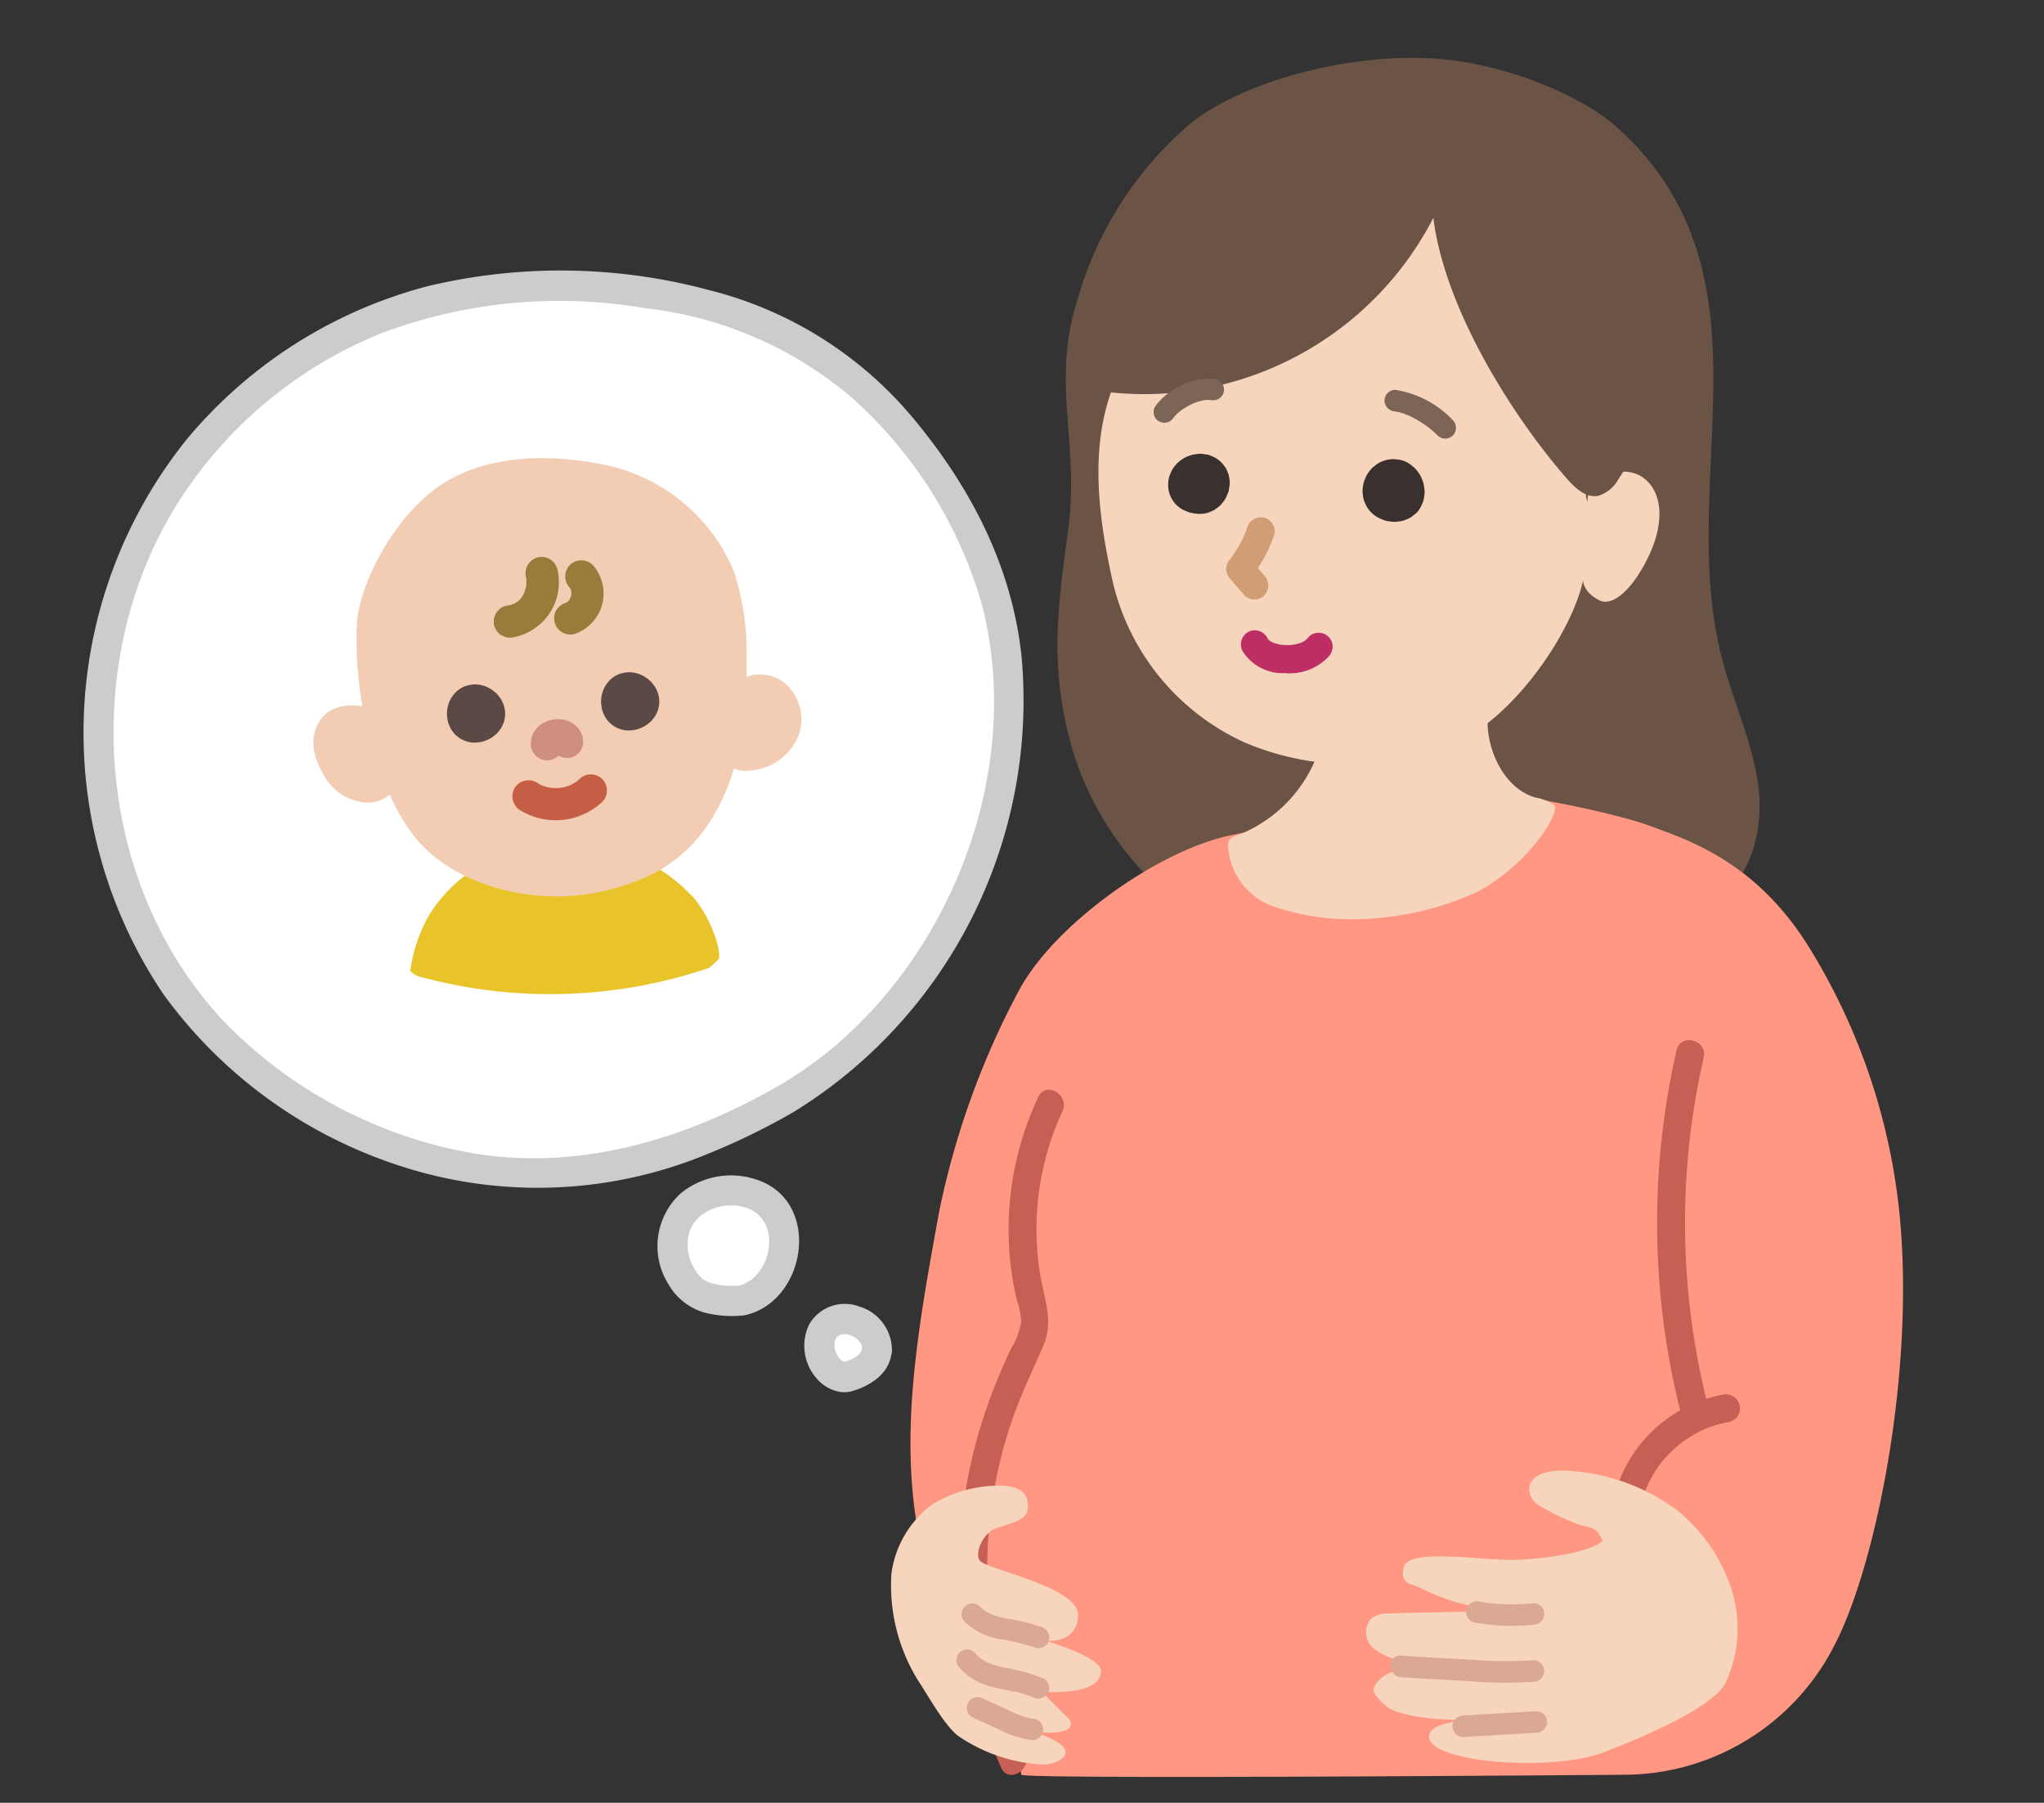 <svg xmlns="http://www.w3.org/2000/svg" xmlns:xlink="http://www.w3.org/1999/xlink" width="142.15" height="125.361" viewBox="0 0 142.15 125.361"><rect x="0" y="0" width="142.15" height="125.361" fill="#333333" stroke="none"/><defs><clipPath id="a"><rect width="142.15" height="125.361" transform="translate(0 0)" fill="none"/></clipPath></defs><g clip-path="url(#a)"><path d="M54.62,76.445c14.169-8.217,19.364-27.723,12.574-40.027S52.335,20.462,39.368,19.906A31.274,31.274,0,0,0,8.863,39.629c-4.917,12.7-.651,27.865,9.467,35.238s22.121,9.8,36.29,1.578" fill="#fff"/><path d="M55.15,77.352a33.615,33.615,0,0,0,15.9-31.632c-.635-6.228-3.492-11.75-7.455-16.534a26.989,26.989,0,0,0-14.2-8.993,39.827,39.827,0,0,0-19.6-.305A32.484,32.484,0,0,0,12.967,30.575a32.561,32.561,0,0,0-1.6,38.566A32.782,32.782,0,0,0,27.6,81a30.846,30.846,0,0,0,21.618-.761,46.743,46.743,0,0,0,5.927-2.888,1.051,1.051,0,0,0-1.06-1.813c-6.477,3.713-13.9,5.941-21.386,4.624A31.773,31.773,0,0,1,15.736,71.2c-9.023-9.42-10.3-24.787-3.612-35.832a30.052,30.052,0,0,1,14.4-12.194,35.151,35.151,0,0,1,18.34-1.743,26.687,26.687,0,0,1,14.351,6.2,30.506,30.506,0,0,1,9.1,14.516c2.8,11.032-1.819,23.564-10.458,30.766a28.129,28.129,0,0,1-3.766,2.622,1.051,1.051,0,0,0,1.06,1.813" fill="#ccc"/><path d="M51.584,90.432a3.959,3.959,0,1,0-4.57-5.245,4.276,4.276,0,0,0,1.007,4.4c1.124,1.125,3.563.847,3.563.847" fill="#fff"/><path d="M51.864,91.444c4.087-.96,5.25-7.472,1.166-9.259A5.535,5.535,0,0,0,47.321,83a4.976,4.976,0,0,0-.841,6.292,4.227,4.227,0,0,0,2.971,2.084,7.562,7.562,0,0,0,2.134.106,1.077,1.077,0,0,0,1.05-1.05,1.062,1.062,0,0,0-1.05-1.051,6.618,6.618,0,0,1-1.251.008c-.086-.007-.173-.02-.259-.025-.12-.007.085.011.089.012-.051-.01-.1-.016-.155-.025a4.883,4.883,0,0,1-.582-.141c-.089-.028-.177-.06-.265-.094.2.076.006,0-.074-.045s-.158-.094-.236-.144c-.026-.017-.109-.1-.018-.012.11.107-.047-.051-.07-.073-.082-.081-.159-.168-.234-.256s0,0,.01.018c-.039-.052-.078-.107-.114-.162-.065-.1-.125-.195-.182-.3-.024-.043-.048-.087-.071-.131,0,.007-.121-.247-.074-.144s-.02-.051-.023-.058c-.023-.062-.045-.125-.066-.188q-.054-.165-.1-.333c-.027-.113-.05-.226-.07-.34.033.189-.01-.141-.014-.213-.005-.115-.005-.231,0-.346,0-.06.03-.363,0-.163a3.969,3.969,0,0,1,.179-.718c.014-.04.031-.078.044-.118-.076.22-.041.092-.013.041.043-.078.08-.157.125-.234s.1-.147.142-.221c.014-.021.09-.126.007-.014-.093.128.038-.042.06-.067a3.672,3.672,0,0,1,.372-.366c.028-.024.06-.046.087-.072.1-.1-.157.1-.033.029.086-.049.166-.114.251-.166.152-.092.312-.164.469-.246.1-.054-.07.03-.076.032.048-.017.1-.037.143-.054.1-.035.193-.066.291-.094.172-.049.346-.084.522-.117.2-.039-.181.011.024,0,.115-.008.228-.018.343-.021a4.31,4.31,0,0,1,.495.016l.15.015c-.031,0-.24-.043-.055,0,.1.021.2.038.295.063a4.828,4.828,0,0,1,.5.163c-.165-.061-.082-.034.021.018s.175.094.26.146.166.111.247.169c-.143-.1-.06-.045.02.028s.13.122.191.187c.034.037.065.082.1.116.1.088-.128-.2,0,0a4.322,4.322,0,0,1,.256.423c.054.106.09.249.033.059.029.1.068.188.1.285a4.561,4.561,0,0,1,.112.516c-.049-.283-.007-.01,0,.061.006.1.008.2.007.3s-.011.23-.018.345c0,.028,0,.159,0,.013.006-.165-.012.067-.016.089a4.594,4.594,0,0,1-.148.6c-.031.1-.072.193-.1.291.07-.216-.005.01-.05.1a4.616,4.616,0,0,1-.309.531c-.029.041-.061.082-.088.125.038-.06.107-.129.024-.032-.066.077-.132.154-.2.228s-.142.143-.217.21c-.037.034-.076.065-.114.1-.145.127.112-.064,0,0-.171.094-.355.2-.52.305-.1.061.068-.025.077-.029-.059.022-.118.046-.179.066-.11.037-.221.067-.334.094a1.06,1.06,0,0,0-.734,1.292,1.073,1.073,0,0,0,1.292.733" fill="#ccc"/><path d="M60.979,93.916a2.072,2.072,0,1,0-2.215,1.857s2.067-.4,2.215-1.857" fill="#fff"/><path d="M62.029,93.916a3.164,3.164,0,0,0-2.258-3.059,2.858,2.858,0,0,0-3.5,1.245,3.426,3.426,0,0,0,.479,3.7,2.733,2.733,0,0,0,1.536.96,1.907,1.907,0,0,0,.82.012c.107-.024.214-.055.319-.089a4.776,4.776,0,0,0,1.481-.757,3.119,3.119,0,0,0,.739-.8,2.765,2.765,0,0,0,.382-1.212,1.043,1.043,0,0,0-.308-.742,1.048,1.048,0,0,0-1.484,0,1.212,1.212,0,0,0-.308.742l-.005.042c.013-.093.025-.186.038-.279a1.731,1.731,0,0,1-.056.257c-.014.047-.076.2.006,0s.019-.046,0,0a2.124,2.124,0,0,1-.128.209c-.088.13.182-.216.071-.094-.025.027-.049.056-.075.083a1.953,1.953,0,0,1-.162.153c-.065.056-.193.134.1-.071-.03.021-.059.043-.09.064a3.222,3.222,0,0,1-.383.228c-.061.031-.122.059-.183.087-.164.076.237-.1.133-.056l-.1.04c-.1.037-.2.072-.3.1s-.2.058-.3.078l.279-.037-.08-.008.279.037a1.755,1.755,0,0,1-.3-.067l-.072-.026c-.153-.05.212.1.128.054-.044-.025-.091-.045-.135-.071s-.085-.054-.128-.082c-.156-.1.2.175.063.047a3.148,3.148,0,0,1-.229-.233c-.088-.1.091.122.091.122a.564.564,0,0,0-.046-.063c-.03-.043-.059-.086-.086-.131a2.631,2.631,0,0,0-.146-.279s.1.267.06.142l-.028-.075c-.02-.056-.038-.112-.054-.169a2.827,2.827,0,0,1-.069-.329c.013.093.025.186.038.279a2.4,2.4,0,0,1-.005-.622c-.013.093-.025.186-.038.279a2.4,2.4,0,0,1,.052-.263c.01-.037.021-.073.034-.109.033-.1.132-.235-.036.074.036-.067.067-.136.108-.2.055-.086.184-.2-.052.057.026-.029.05-.06.077-.088s.055-.057.084-.083.185-.153.019-.023-.009.012.031-.011.07-.041.106-.06c.2-.1-.167.057-.085.033.045-.013.088-.031.133-.044a1.987,1.987,0,0,1,.274-.056l-.279.038a2.188,2.188,0,0,1,.524,0l-.279-.037a2.357,2.357,0,0,1,.322.066q.09.026.177.057l.078.03c.108.037-.237-.112-.136-.057s.2.1.293.158c.046.03.09.064.137.093.1.059-.194-.164-.113-.089.025.024.053.044.079.067a2.3,2.3,0,0,1,.231.232.323.323,0,0,0,.052.063s-.162-.225-.091-.115c.029.045.06.089.088.135s.051.094.076.141c.073.137-.089-.235-.05-.122.009.025.019.049.028.075a1.787,1.787,0,0,1,.077.331c-.012-.093-.025-.186-.037-.279a1.84,1.84,0,0,1,0,.371,1.052,1.052,0,0,0,1.05,1.05,1.077,1.077,0,0,0,1.05-1.05" fill="#ccc"/><path d="M49.99,66.693c.168-.624-.5-2.769-1.743-4.259a12.186,12.186,0,0,0-6.3-3.618,15.628,15.628,0,0,0-6.824.569,10.241,10.241,0,0,0-5.311,4.3,10.764,10.764,0,0,0-1.282,3.839,1.569,1.569,0,0,0,.853.442A34.409,34.409,0,0,0,49.334,67.3" fill="#e8c42a"/><path d="M49.542,56.856c2.02-3.3,2.435-7.339,2.374-11.211a17.588,17.588,0,0,0-.906-5.978,12.457,12.457,0,0,0-9.294-7.407c-4.061-.793-8.8-.578-11.976,2.157s-4.888,7.057-4.922,9.056a25.987,25.987,0,0,0,1.7,10.354c1.343,3.461,2.786,5.9,6.736,7.484a14.926,14.926,0,0,0,10.644.083,10.185,10.185,0,0,0,5.639-4.538" fill="#f2cdb3"/><path d="M49.863,51.587a2.418,2.418,0,0,0,.328,1.227,2.206,2.206,0,0,0,2.095.758,3.929,3.929,0,0,0,3.251-2.433,3.291,3.291,0,0,0-1.166-3.79,2.838,2.838,0,0,0-3.791.691,11.211,11.211,0,0,0-.717,3.547" fill="#f2cdb3"/><path d="M22.309,50.02c1.127-1.646,4.586-1.066,5.72.832s-.226,4.89-2.4,4.963A3.639,3.639,0,0,1,22.5,53.878c-.906-1.606-.922-2.784-.187-3.858" fill="#f2cdb3"/><path d="M36.584,40.154c.019.083.034.166.046.25-.014-.1-.027-.2-.041-.3a2.988,2.988,0,0,1-.005.75c.014-.1.027-.2.04-.3a3.229,3.229,0,0,1-.22.807c.038-.089.076-.179.113-.269a2.971,2.971,0,0,1-.357.615c.058-.076.117-.152.176-.227a2.681,2.681,0,0,1-.462.46l.227-.176a2.546,2.546,0,0,1-.523.3l.269-.114a2.793,2.793,0,0,1-.683.183,1.121,1.121,0,0,0-.672.517,1.124,1.124,0,0,0,.4,1.539l.269.114a1.144,1.144,0,0,0,.6,0,3.888,3.888,0,0,0,2.992-4.752,1.135,1.135,0,0,0-1.384-.786,1.149,1.149,0,0,0-.786,1.384" fill="#9b7b3a"/><path d="M39.633,40.885c.038.041.075.083.109.127l-.176-.228a1.6,1.6,0,0,1,.195.341c-.037-.09-.075-.18-.113-.269a1.813,1.813,0,0,1,.11.41c-.013-.1-.027-.2-.04-.3a2.036,2.036,0,0,1,0,.529c.014-.1.027-.2.04-.3a2.18,2.18,0,0,1-.139.515c.038-.089.075-.179.113-.268a2.041,2.041,0,0,1-.247.43c.059-.076.117-.152.176-.227a1.892,1.892,0,0,1-.3.3l.227-.176a1.615,1.615,0,0,1-.337.2l.269-.114a1.556,1.556,0,0,1-.157.057,1.18,1.18,0,0,0-.673.517,1.126,1.126,0,0,0,1.271,1.653,2.973,2.973,0,0,0,1.261-4.794,1.136,1.136,0,0,0-1.591,0,1.148,1.148,0,0,0,0,1.591" fill="#9b7b3a"/><path d="M43.986,48.917,44,48.909l-.268.113a.824.824,0,0,1,.207-.056l-.3.04a.893.893,0,0,1,.213,0l-.3-.04a1.032,1.032,0,0,1,.245.066l-.268-.113a1.124,1.124,0,0,1,.24.138l-.228-.176a1.136,1.136,0,0,1,.2.195l-.176-.228a1.043,1.043,0,0,1,.119.2c-.038-.089-.075-.179-.113-.268a.9.9,0,0,1,.058.2c-.013-.1-.027-.2-.04-.3a.814.814,0,0,1,0,.215c.014-.1.027-.2.04-.3a.823.823,0,0,1-.054.194c.037-.089.075-.179.113-.268a.909.909,0,0,1-.112.187l.176-.228a1.052,1.052,0,0,1-.171.169l.228-.176a1.188,1.188,0,0,1-.241.141l.268-.114a1.084,1.084,0,0,1-.269.074l.3-.04a1,1,0,0,1-.256,0l.3.04a.9.9,0,0,1-.193-.053l.268.113a.833.833,0,0,1-.175-.1l.228.176a.851.851,0,0,1-.137-.138l.176.227a.888.888,0,0,1-.1-.182c.037.09.075.179.113.269a1.037,1.037,0,0,1-.068-.257c.013.1.026.2.04.3a1.1,1.1,0,0,1,0-.287c-.013.1-.027.2-.04.3a1.051,1.051,0,0,1,.071-.258l-.114.268a1.03,1.03,0,0,1,.124-.213l-.176.228a.888.888,0,0,1,.136-.138l-.228.176a.91.91,0,0,1,.152-.093,1.257,1.257,0,0,0,.517-.672.847.847,0,0,0,.02-.449.839.839,0,0,0-.133-.418,1.136,1.136,0,0,0-.673-.517l-.3-.04a1.113,1.113,0,0,0-.568.153.841.841,0,0,0-.123.072,2.64,2.64,0,0,0-.322.256,2.529,2.529,0,0,0-.256.32,1,1,0,0,0-.076.119,2.22,2.22,0,0,0-.272,1.087,3.337,3.337,0,0,0,.05.424,1.076,1.076,0,0,0,.031.139,2.926,2.926,0,0,0,.156.385.918.918,0,0,0,.068.123,2.63,2.63,0,0,0,.251.325,2.287,2.287,0,0,0,.32.26.733.733,0,0,0,.125.079,2.568,2.568,0,0,0,.387.161,1.833,1.833,0,0,0,.57.077,2.957,2.957,0,0,0,.419-.05,1.177,1.177,0,0,0,.154-.034,3.525,3.525,0,0,0,.383-.155,1.261,1.261,0,0,0,.141-.074,3.238,3.238,0,0,0,.327-.245.972.972,0,0,0,.115-.107,2.97,2.97,0,0,0,.251-.32.846.846,0,0,0,.077-.134,2.541,2.541,0,0,0,.155-.38,2.48,2.48,0,0,0,.066-.437.814.814,0,0,0,0-.148,2.2,2.2,0,0,0-.069-.441,2.662,2.662,0,0,0-.158-.387.974.974,0,0,0-.084-.143,2.906,2.906,0,0,0-.277-.349,2.953,2.953,0,0,0-.346-.281,2.154,2.154,0,0,0-.565-.273,1.085,1.085,0,0,0-.161-.041,2.468,2.468,0,0,0-.454-.052,2.082,2.082,0,0,0-.881.224,1.158,1.158,0,0,0-.4,1.539,1.131,1.131,0,0,0,.672.517l.3.041a1.121,1.121,0,0,0,.568-.154" fill="#5b4945"/><path d="M33.265,49.758l.018-.008-.268.113a.824.824,0,0,1,.207-.056l-.3.04a.893.893,0,0,1,.213,0l-.3-.04a1.032,1.032,0,0,1,.245.066l-.268-.113a1.124,1.124,0,0,1,.24.138l-.228-.176a1.136,1.136,0,0,1,.2.195l-.176-.228a1.043,1.043,0,0,1,.119.2c-.038-.089-.075-.179-.113-.268a.9.9,0,0,1,.058.2c-.013-.1-.027-.2-.04-.3a.814.814,0,0,1,0,.215c.014-.1.027-.2.04-.3a.823.823,0,0,1-.054.194c.037-.089.075-.179.113-.268a.909.909,0,0,1-.112.187l.176-.228a1.051,1.051,0,0,1-.171.169l.228-.176a1.188,1.188,0,0,1-.241.141l.268-.114a1.084,1.084,0,0,1-.269.074l.3-.04a1,1,0,0,1-.256,0l.3.04A.9.9,0,0,1,33,49.371l.268.113a.833.833,0,0,1-.175-.1l.228.176a.851.851,0,0,1-.137-.138l.176.227a.888.888,0,0,1-.105-.182c.037.09.075.179.113.269a1.037,1.037,0,0,1-.068-.257c.013.1.026.2.04.3a1.1,1.1,0,0,1,0-.287c-.013.1-.027.2-.04.3a1.051,1.051,0,0,1,.071-.258l-.114.268a1.03,1.03,0,0,1,.124-.213c-.059.076-.117.152-.176.227a.927.927,0,0,1,.136-.137l-.228.176a.91.91,0,0,1,.152-.093,1.257,1.257,0,0,0,.517-.672.847.847,0,0,0,.02-.449.839.839,0,0,0-.133-.418A1.136,1.136,0,0,0,33,47.7l-.3-.04a1.113,1.113,0,0,0-.568.153.841.841,0,0,0-.123.072,2.64,2.64,0,0,0-.322.256,2.528,2.528,0,0,0-.256.32,1,1,0,0,0-.076.119,2.22,2.22,0,0,0-.272,1.087,3.337,3.337,0,0,0,.05.424,1.076,1.076,0,0,0,.031.139,2.926,2.926,0,0,0,.156.385.918.918,0,0,0,.068.123,2.63,2.63,0,0,0,.251.325,2.286,2.286,0,0,0,.32.26.733.733,0,0,0,.125.079,2.568,2.568,0,0,0,.387.161,1.833,1.833,0,0,0,.57.077,2.957,2.957,0,0,0,.419-.05,1.177,1.177,0,0,0,.154-.034,3.525,3.525,0,0,0,.383-.155,1.261,1.261,0,0,0,.141-.074,3.239,3.239,0,0,0,.327-.245.972.972,0,0,0,.115-.107,2.97,2.97,0,0,0,.251-.32.846.846,0,0,0,.077-.134,2.542,2.542,0,0,0,.155-.38,2.48,2.48,0,0,0,.066-.437.814.814,0,0,0,0-.148,2.2,2.2,0,0,0-.069-.441,2.661,2.661,0,0,0-.158-.387.974.974,0,0,0-.084-.143,2.906,2.906,0,0,0-.277-.349,2.953,2.953,0,0,0-.346-.281,2.154,2.154,0,0,0-.565-.273,1.085,1.085,0,0,0-.161-.041,2.467,2.467,0,0,0-.454-.052,2.082,2.082,0,0,0-.881.224,1.158,1.158,0,0,0-.4,1.539,1.131,1.131,0,0,0,.672.517l.3.041a1.121,1.121,0,0,0,.568-.154" fill="#5b4945"/><path d="M40.529,51.283a.546.546,0,0,0-.027-.1,1.855,1.855,0,0,0-.155-.354,1.731,1.731,0,0,0-.519-.531,1.7,1.7,0,0,0-.426-.2,2.011,2.011,0,0,0-.488-.087.955.955,0,0,0-.207,0,2.485,2.485,0,0,0-.5.079,3.448,3.448,0,0,0-.351.144.814.814,0,0,0-.1.049,2.586,2.586,0,0,0-.3.223.736.736,0,0,0-.078.07,1.744,1.744,0,0,0-.391.656.554.554,0,0,0-.029.108,1.9,1.9,0,0,0-.045.412,1.156,1.156,0,0,0,1.125,1.125,1.125,1.125,0,0,0,1.125-1.125.568.568,0,0,1,0-.1c-.014.1-.027.2-.04.3a.509.509,0,0,1,.033-.126l-.114.269a.59.59,0,0,1,.07-.119l-.176.228a.671.671,0,0,1,.108-.1l-.228.175a.821.821,0,0,1,.168-.1l-.269.114a.974.974,0,0,1,.242-.065l-.3.04a1,1,0,0,1,.251,0l-.3-.04a.847.847,0,0,1,.2.053l-.268-.113a.6.6,0,0,1,.14.082l-.227-.176a.529.529,0,0,1,.088.089l-.176-.228a.488.488,0,0,1,.065.113l-.114-.269a.589.589,0,0,1,.031.109,1.085,1.085,0,0,0,.936.806.854.854,0,0,0,.448-.02,1.142,1.142,0,0,0,.673-.517c.037-.09.075-.179.113-.269a1.124,1.124,0,0,0,0-.6" fill="#ce8f80"/><path d="M40.3,54.174c-.067.064-.138.123-.208.184-.1.09.195-.137.081-.063-.044.027-.084.059-.128.087a4.154,4.154,0,0,1-.459.25c-.123.06.252-.1.07-.031l-.115.042c-.089.03-.178.056-.268.079s-.18.043-.271.059c-.024.005-.1.03-.123.02.037.018.3-.034.084-.015a3.679,3.679,0,0,1-.525.008c-.056,0-.364-.037-.157-.01s-.1-.022-.154-.035a4.188,4.188,0,0,1-.5-.155c-.128-.048.244.114.072.027l-.11-.055c-.092-.048-.18-.1-.267-.156a1.132,1.132,0,0,0-1.538.4,1.148,1.148,0,0,0,.4,1.539,4.745,4.745,0,0,0,5.7-.587,1.135,1.135,0,0,0,0-1.591,1.148,1.148,0,0,0-1.591,0" fill="#c65e46"/><path d="M108.546,66.648a36.48,36.48,0,0,1-10.589.847c-5.591-.216-8.035.05-12.953-2.618A21.6,21.6,0,0,1,74.557,52.03C73,46.519,73.5,42.6,74.275,36.924c.85-6.195-1.24-10.293.706-16.235a24.978,24.978,0,0,1,7.694-12C86.063,5.865,92.91,3.889,98.84,4.03c5.766.137,11.255,2.794,13.341,4.588,6.564,5.647,7.082,12.915,6.961,19.01s-.917,12.309.624,18.208c.781,2.985,2.149,5.829,2.524,8.893s-.551,6.6-3.253,8.087a101.616,101.616,0,0,1-10.491,3.832" fill="#6b5445"/><path d="M113.245,123.409a16.45,16.45,0,0,0,14.371-9.079c2.821-5.461,5.475-18.547,4.541-29.324a43.568,43.568,0,0,0-6.212-18.917c-3.68-6.076-8.376-7.624-11.2-8.659-2.961-1.086-10.729-2.541-12.423-2.353S88.7,57.43,85.569,58.089c-5.1,1.072-12.381,6.284-14.776,10.917a56.583,56.583,0,0,0-5.459,15.153c-2.231,12.147-3.891,21.8,2.283,32.494,1.3,2.249,3.07,4.182,3.411,6.756.046.345,42.217,0,42.217,0" fill="#ff9783"/><path d="M72.207,76.282A21.613,21.613,0,0,0,70.245,87.6a22.2,22.2,0,0,0,.467,2.785,6.138,6.138,0,0,1,.312,1.512,5.272,5.272,0,0,1-.724,1.911,39.988,39.988,0,0,0-2.156,5.551,34.124,34.124,0,0,0,1.478,23.554c.5,1.149,2.178.157,1.683-.984a32.13,32.13,0,0,1-1.01-22.91c.615-1.874,1.478-3.609,2.251-5.415.749-1.75.085-3.223-.21-4.993a19.53,19.53,0,0,1,1.555-11.342c.522-1.132-1.158-2.123-1.684-.984" fill="#c65f54"/><path d="M116.6,73.027a53.758,53.758,0,0,0,.245,25.03.976.976,0,0,0,1.88-.518,51.559,51.559,0,0,1-.245-23.994c.28-1.221-1.6-1.743-1.88-.518" fill="#c65f54"/><path d="M119.777,96.987a9.666,9.666,0,0,0-7.233,6.16.985.985,0,0,0,.681,1.2,1,1,0,0,0,1.2-.681q.049-.135.1-.267c-.065.165.05-.111.053-.116.072-.159.15-.314.233-.468a8.341,8.341,0,0,1,.553-.885c.046-.065.092-.129.14-.192-.1.135.062-.075.083-.1.122-.146.248-.289.378-.427a8.889,8.889,0,0,1,.761-.717c.061-.051.123-.1.185-.15s.05-.04-.009.007l.115-.085q.211-.153.433-.294a8.641,8.641,0,0,1,.913-.508c.085-.041.172-.08.259-.119-.164.073.112-.044.118-.046.148-.058.3-.11.448-.159a8.581,8.581,0,0,1,1.106-.272.982.982,0,0,0,.681-1.2,1,1,0,0,0-1.2-.681" fill="#c65f54"/><path d="M102.694,49.127a33,33,0,0,1-10.484.585,9.651,9.651,0,0,1-6.263,8.413.855.855,0,0,0-.431.252.735.735,0,0,0-.11.415,4.721,4.721,0,0,0,3.021,4.191,16.581,16.581,0,0,0,5.8.941,21.322,21.322,0,0,0,8.47-1.882c3.7-1.958,5.869-5.647,5.394-6.062a3.289,3.289,0,0,0-1.316-.524c-2.369-.682-3.681-3.858-3.241-6.283Z" fill="#f7d4bc"/><path d="M110.3,34.562c-.028-4.387,1.137-8.8-.326-12.931s-4.636-7.934-8.908-8.934c-4.812-1.126-9.659,1.436-13.815,4.11-3.844,2.473-7.746,5.327-9.6,9.5-1.936,4.351-1.317,9.385-.291,14.035A16.386,16.386,0,0,0,86.51,51.607,18.942,18.942,0,0,0,101,51.795c4.8-2.112,8.958-8.946,9.2-12.161-.266.766-.1,1.494.976,2.086s2.612-1.058,3.626-3.367c.738-1.68,1-3.853-.4-5.04s-4.147-.194-3.993,1.635Z" fill="#f7d4bc"/><path d="M100.622,13.072A22.607,22.607,0,0,1,77.179,27.278a.722.722,0,0,1-.768-.656c-1.918-7.114,2.454-14.9,8.892-18.491s11.953-3.726,19.089-1.889c.789.2,6.588,3.388,8.094,6.212,3.739,7.01,4.549,14.279.077,20.847a2.451,2.451,0,0,1-1.4,1.176c-.846.17-1.6-.515-2.173-1.166-4.113-4.72-8.766-12.367-9.354-18.6" fill="#6b5445"/><path d="M86.735,36.678c-.038.114-.078.227-.121.339-.019.051-.04.1-.059.153-.083.214.09-.2,0,.008s-.2.435-.317.646-.239.417-.372.617c-.06.091-.122.181-.185.27a1.372,1.372,0,0,0-.117.158l.073-.094-.081.1a1.032,1.032,0,0,0-.286.689,1.082,1.082,0,0,0,.286.69l.993,1.147a.98.98,0,0,0,1.379,0,1,1,0,0,0,0-1.379q-.5-.573-.994-1.147v1.379A9.938,9.938,0,0,0,88.615,37.2a.981.981,0,0,0-.681-1.2,1,1,0,0,0-1.2.681" fill="#d19d74"/><path d="M86.429,45.3a3.3,3.3,0,0,0,2.909,1.507,3.744,3.744,0,0,0,3.057-1.143,1.065,1.065,0,0,0,.285-.689.975.975,0,0,0-1.664-.69,1.764,1.764,0,0,1-.189.207c-.067.063-.205.127.045-.026-.038.024-.073.053-.111.077a2.184,2.184,0,0,1-.241.135c-.154.075-.019,0,.06-.021-.046.012-.09.034-.135.05a4.9,4.9,0,0,1-.628.149c.337-.068,0-.005-.1,0s-.222.007-.332,0-.222-.025-.33-.024c.088,0,.236.037.061.007-.049-.008-.1-.018-.146-.028-.1-.02-.189-.044-.282-.073-.045-.014-.09-.029-.134-.045-.213-.077.1.052.04.02-.086-.046-.173-.084-.256-.135-.037-.023-.071-.049-.108-.071-.136-.085.172.165.066.049a1.128,1.128,0,0,0-.171-.174c.183.12.116.172.059.069-.025-.046-.052-.091-.075-.138a.981.981,0,0,0-1.334-.35,1,1,0,0,0-.35,1.334" fill="#bc2e64"/><path d="M96.394,33.518a.674.674,0,0,1-.078.073l.3-.235a.642.642,0,0,1-.137.079l.359-.151a.787.787,0,0,1-.179.047l.4-.054a.845.845,0,0,1-.2,0l.4.054a.879.879,0,0,1-.207-.055l.358.151a.827.827,0,0,1-.161-.092l.3.234a.655.655,0,0,1-.121-.12l.234.3a.635.635,0,0,1-.073-.127l.152.359a.582.582,0,0,1-.04-.147l.053.4a.774.774,0,0,1,0-.18l-.054.4a.828.828,0,0,1,.055-.2c-.05.12-.1.239-.151.359a.842.842,0,0,1,.106-.181l-.235.3a.847.847,0,0,1,.127-.127l-.3.235a.687.687,0,0,1,.141-.083l-.359.151a.605.605,0,0,1,.146-.039l-.4.053a.683.683,0,0,1,.143,0l-.4-.053a.61.61,0,0,1,.145.039l-.358-.151a.741.741,0,0,1,.13.077l-.3-.235a.846.846,0,0,1,.146.147l-.235-.3a.964.964,0,0,1,.113.194l-.151-.358a.935.935,0,0,1,.064.227l-.054-.4a.744.744,0,0,1,0,.2l.054-.4a.562.562,0,0,1-.038.139c.051-.12.1-.239.151-.359a.458.458,0,0,1-.059.1c.079-.1.157-.2.235-.3l-.023.028a1.452,1.452,0,0,0-.31,1.639,1.12,1.12,0,0,0,.31.482l.3.235a1.491,1.491,0,0,0,.757.2l.4-.054a1.49,1.49,0,0,0,.662-.386c.091-.1.177-.219.258-.331l.027-.039a2.566,2.566,0,0,0,.192-.444.579.579,0,0,0,.025-.093c.026-.141.044-.292.059-.435a.507.507,0,0,0,0-.055.566.566,0,0,0,0-.1,4.152,4.152,0,0,0-.069-.495,2.67,2.67,0,0,0-.22-.557,2.6,2.6,0,0,0-.347-.483.853.853,0,0,0-.071-.076l-.039-.034c-.109-.089-.224-.181-.339-.262A1.858,1.858,0,0,0,97.46,32a.437.437,0,0,0-.049-.012c-.142-.029-.293-.045-.436-.06a.7.7,0,0,0-.129,0,2.169,2.169,0,0,0-.947.26.685.685,0,0,0-.094.056c-.113.08-.23.171-.336.26a.6.6,0,0,0-.046.042,3.314,3.314,0,0,0-.3.381.95.95,0,0,0-.065.1,3.566,3.566,0,0,0-.193.447.985.985,0,0,0-.038.12,3.753,3.753,0,0,0-.068.495.664.664,0,0,0,0,.118,3.3,3.3,0,0,0,.07.494,2.633,2.633,0,0,0,.184.456,1.767,1.767,0,0,0,.354.478,2,2,0,0,0,.468.356c.017.009.035.018.054.026.133.06.27.122.408.171a.744.744,0,0,0,.123.033c.146.028.3.045.445.061l.067.006a.816.816,0,0,0,.121,0c.149-.015.3-.034.451-.062a.542.542,0,0,0,.058-.013,3.07,3.07,0,0,0,.464-.189.705.705,0,0,0,.1-.061,4.182,4.182,0,0,0,.345-.267c.016-.015.032-.031.047-.048a1.111,1.111,0,0,0,.31-.482,1.35,1.35,0,0,0,0-1.156,1.114,1.114,0,0,0-.31-.483l-.3-.235a1.5,1.5,0,0,0-.757-.2l-.4.053a1.505,1.505,0,0,0-.662.386" fill="#3a302d"/><path d="M82.923,35.666a2,2,0,0,0,.991.012.514.514,0,0,0,.1-.028c.131-.051.271-.106.4-.168a.538.538,0,0,0,.052-.03l.044-.032c.111-.083.228-.166.332-.258a.65.65,0,0,0,.081-.085,3.363,3.363,0,0,0,.289-.38,3.137,3.137,0,0,0,.2-.46.863.863,0,0,0,.036-.1c0-.018.009-.036.012-.055.027-.146.046-.3.061-.448a.6.6,0,0,0,0-.1,2.722,2.722,0,0,0-.069-.5c0-.015-.009-.031-.014-.046-.048-.134-.109-.275-.17-.4-.007-.015-.015-.029-.023-.043a3.375,3.375,0,0,0-.263-.345.679.679,0,0,0-.08-.081,2.433,2.433,0,0,0-.386-.29,2.342,2.342,0,0,0-.223-.1c-.07-.03-.148-.068-.225-.093a1.807,1.807,0,0,0-.306-.05,1.955,1.955,0,0,0-.3-.032c-.019,0-.038,0-.056,0-.148.014-.3.036-.449.061a2.258,2.258,0,0,0-.569.218,2.29,2.29,0,0,0-.485.352.682.682,0,0,0-.076.076,3.1,3.1,0,0,0-.3.388,2.062,2.062,0,0,0-.121.268,1.57,1.57,0,0,0-.108.287,2.2,2.2,0,0,0,0,1.009,2.289,2.289,0,0,0,.178.449.546.546,0,0,0,.048.085,2.041,2.041,0,0,0,.674.662.609.609,0,0,0,.088.045,3.788,3.788,0,0,0,.433.178,2.392,2.392,0,0,0,.593.09,1.14,1.14,0,0,0,.578-.13,1.105,1.105,0,0,0,.482-.31,1.658,1.658,0,0,0,.44-1.06l-.054-.4a1.5,1.5,0,0,0-.386-.662l-.3-.235a1.49,1.49,0,0,0-.757-.2.551.551,0,0,1-.057-.006l.4.054a.916.916,0,0,1-.211-.057l.358.151a.62.62,0,0,1-.132-.076l.3.235a.494.494,0,0,1-.086-.085l.235.3a.411.411,0,0,1-.054-.093c.05.12.1.239.151.359a.587.587,0,0,1-.032-.116l.054.4a.586.586,0,0,1,0-.162l-.054.4a.565.565,0,0,1,.037-.132c-.051.119-.1.239-.152.358a.749.749,0,0,1,.081-.14c-.078.1-.156.2-.235.3a.843.843,0,0,1,.133-.134l-.3.235a.854.854,0,0,1,.187-.109l-.359.151a.791.791,0,0,1,.208-.056l-.4.053a.77.77,0,0,1,.173,0l-.4-.054a.61.61,0,0,1,.152.041l-.358-.151a.519.519,0,0,1,.116.068l-.3-.235a.589.589,0,0,1,.09.09c-.079-.1-.157-.2-.235-.3a.535.535,0,0,1,.062.106c-.051-.119-.1-.239-.152-.358a.579.579,0,0,1,.035.128l-.054-.4a.651.651,0,0,1,0,.159l.053-.4a.72.72,0,0,1-.054.193c.051-.12.1-.239.152-.358a.861.861,0,0,1-.1.163c.078-.1.156-.2.235-.3a.741.741,0,0,1-.121.123l.3-.234a.638.638,0,0,1-.123.074l.359-.151a.552.552,0,0,1-.125.034l.4-.053a.535.535,0,0,1-.12,0l.4.054a.6.6,0,0,1-.061-.014,1.152,1.152,0,0,0-.6-.027,1.121,1.121,0,0,0-.557.178,1.687,1.687,0,0,0-.69.9l-.053.4a1.494,1.494,0,0,0,.205.757l.234.3a1.5,1.5,0,0,0,.662.386" fill="#3a302d"/><path d="M101.036,29.215a7,7,0,0,0-4-2.107.752.752,0,0,0-.75.75.77.77,0,0,0,.75.75.865.865,0,0,0,.089.01c-.188,0-.105-.014-.04,0s.14.028.209.045c.139.034.275.077.409.124a.94.94,0,0,0,.222.085c-.04,0-.125-.055-.031-.012l.124.056q.228.108.447.231a7.939,7.939,0,0,1,.845.55c.03.023.064.044.092.07-.072-.065-.058-.045.007.007s.118.1.176.146c.134.115.265.235.391.359a.75.75,0,0,0,1.061-1.061" fill="#7c6556"/><path d="M81.624,29.026c.012-.017.092-.125.012-.019s0,0,.018-.018c.046-.054.1-.106.145-.156s.1-.094.147-.138q.043-.039.087-.075c.02-.017.131-.1.034-.03s.028-.021.039-.028l.079-.057c.068-.047.136-.092.206-.135a4.984,4.984,0,0,1,.441-.244l.091-.044c.011-.005.164-.069.05-.024l.05-.02.118-.044a4.042,4.042,0,0,1,.448-.132c.077-.018.155-.032.233-.046.137-.025-.133.012-.038.006l.113-.01c.066,0,.133-.005.2,0s.335.038.076,0a.823.823,0,0,0,.578-.075.75.75,0,0,0-.179-1.371,4.15,4.15,0,0,0-2.45.447,4.612,4.612,0,0,0-1.792,1.461A.753.753,0,0,0,80.6,29.3a.77.77,0,0,0,1.026-.269" fill="#7c6556"/><path d="M63.84,116.846c.7,1.046,1.813,3.114,2.812,3.878A11.474,11.474,0,0,0,72.44,122.7c.927.108,3.529-.988-.565-2.258,3.247.282,2.639-.763,2.4-.989-.962-.906-1.835-1.835-1.835-1.835s4.094.424,4.13-1.42c.019-.961-3.848-2.109-3.848-2.109s2.118.282,2.259-1.694-5.854-3.129-6.776-3.812c-.4-.3-.122-1.511.705-2.118.538-.394,2.4-.565,2.542-1.412.266-1.6-1.186-1.743-1.9-1.748a8.939,8.939,0,0,0-4.737,1.325,7.162,7.162,0,0,0-2.823,4.8,12.605,12.605,0,0,0,1.847,7.416" fill="#f7d4bc"/><path d="M67.092,112.78a4.646,4.646,0,0,0,2.321,1.178,15.849,15.849,0,0,1,2.613.623.753.753,0,0,0,.923-.524.775.775,0,0,0-.524-.923,13.818,13.818,0,0,0-2.47-.591,5.737,5.737,0,0,1-1.053-.311c.125.053-.128-.065-.151-.077q-.127-.066-.249-.144c-.024-.015-.238-.179-.138-.094-.074-.063-.144-.129-.211-.2a.75.75,0,0,0-1.061,1.061" fill="#dba993"/><path d="M66.726,115.976a4.488,4.488,0,0,0,2.416,1.363c.456.117.921.193,1.381.289a6.319,6.319,0,0,1,1.315.392.771.771,0,0,0,1.026-.269.756.756,0,0,0-.269-1.026,13.279,13.279,0,0,0-2.827-.778c-.2-.046-.4-.1-.6-.161a3.791,3.791,0,0,1-.476-.18,3.348,3.348,0,0,1-.529-.311c-.1-.073.067.059-.028-.023-.038-.034-.076-.067-.113-.1a2.973,2.973,0,0,1-.233-.255.755.755,0,0,0-1.06,0,.767.767,0,0,0,0,1.061" fill="#dba993"/><path d="M67.607,119.409l1.983.908a6.889,6.889,0,0,0,2.212.694.752.752,0,0,0,.75-.75.77.77,0,0,0-.75-.75c-.09-.01-.093-.009-.01,0l-.138-.025c-.068-.014-.137-.029-.2-.047a4.819,4.819,0,0,1-.469-.149c-.066-.024-.132-.051-.2-.076l-.017-.007-.13-.056c-.141-.063-.282-.128-.422-.192l-1.851-.847a.768.768,0,0,0-1.026.269.759.759,0,0,0,.269,1.026" fill="#dba993"/><path d="M120.455,110.657a11.574,11.574,0,0,0-3.892-5.687,13.994,13.994,0,0,0-7.362-2.685c-3.416-.237-3.144,1.684-2.31,2.315a15.768,15.768,0,0,0,3.008,1.449c.937.226,1.182.229,1.556,1.1-.881.781-3.761,1.24-6.055,1.317-2.12.072-7.427-.831-7.761.479s.609,1.164,1.124,1.473a14.581,14.581,0,0,0,7.174,1.56c-3.078.1-6.221.116-9.3.219a2.115,2.115,0,0,0-1.214.29A1.458,1.458,0,0,0,95.5,114.6a4.216,4.216,0,0,0,2.2.9,34.959,34.959,0,0,0,8.756.419,56.508,56.508,0,0,1-9.309.286c-.62-.022-1.726.825-1.618,1.435a3.545,3.545,0,0,0,1.186,1.217c2.5,1.122,8.142.76,11.176.444-1.916.487-8.635-.274-8.5,1.511s8.608,2.4,12.125,1.049,7.632-3.244,8.488-4.832a8.956,8.956,0,0,0,.451-6.371" fill="#f7d4bc"/><path d="M106.644,111.48a14.1,14.1,0,0,1-1.938.075c-.317-.01-.634-.03-.949-.062-.076-.007-.152-.015-.227-.024-.022,0-.232-.029-.1-.012-.176-.024-.351-.053-.526-.083a.768.768,0,0,0-.923.524.759.759,0,0,0,.524.922,14.787,14.787,0,0,0,4.142.16.768.768,0,0,0,.75-.75.757.757,0,0,0-.75-.75" fill="#dba993"/><path d="M106.645,115.45a30.019,30.019,0,0,1-4.606-.057c-1.538-.072-3.075-.167-4.611-.266-.964-.062-.961,1.438,0,1.5,1.536.1,3.073.194,4.611.266a30.019,30.019,0,0,0,4.606.057.772.772,0,0,0,.75-.75.755.755,0,0,0-.75-.75" fill="#dba993"/><path d="M106.845,118.991l-5.087.3a.768.768,0,0,0-.75.75.757.757,0,0,0,.75.75l5.087-.3a.768.768,0,0,0,.75-.75.757.757,0,0,0-.75-.75" fill="#dba993"/></g></svg>